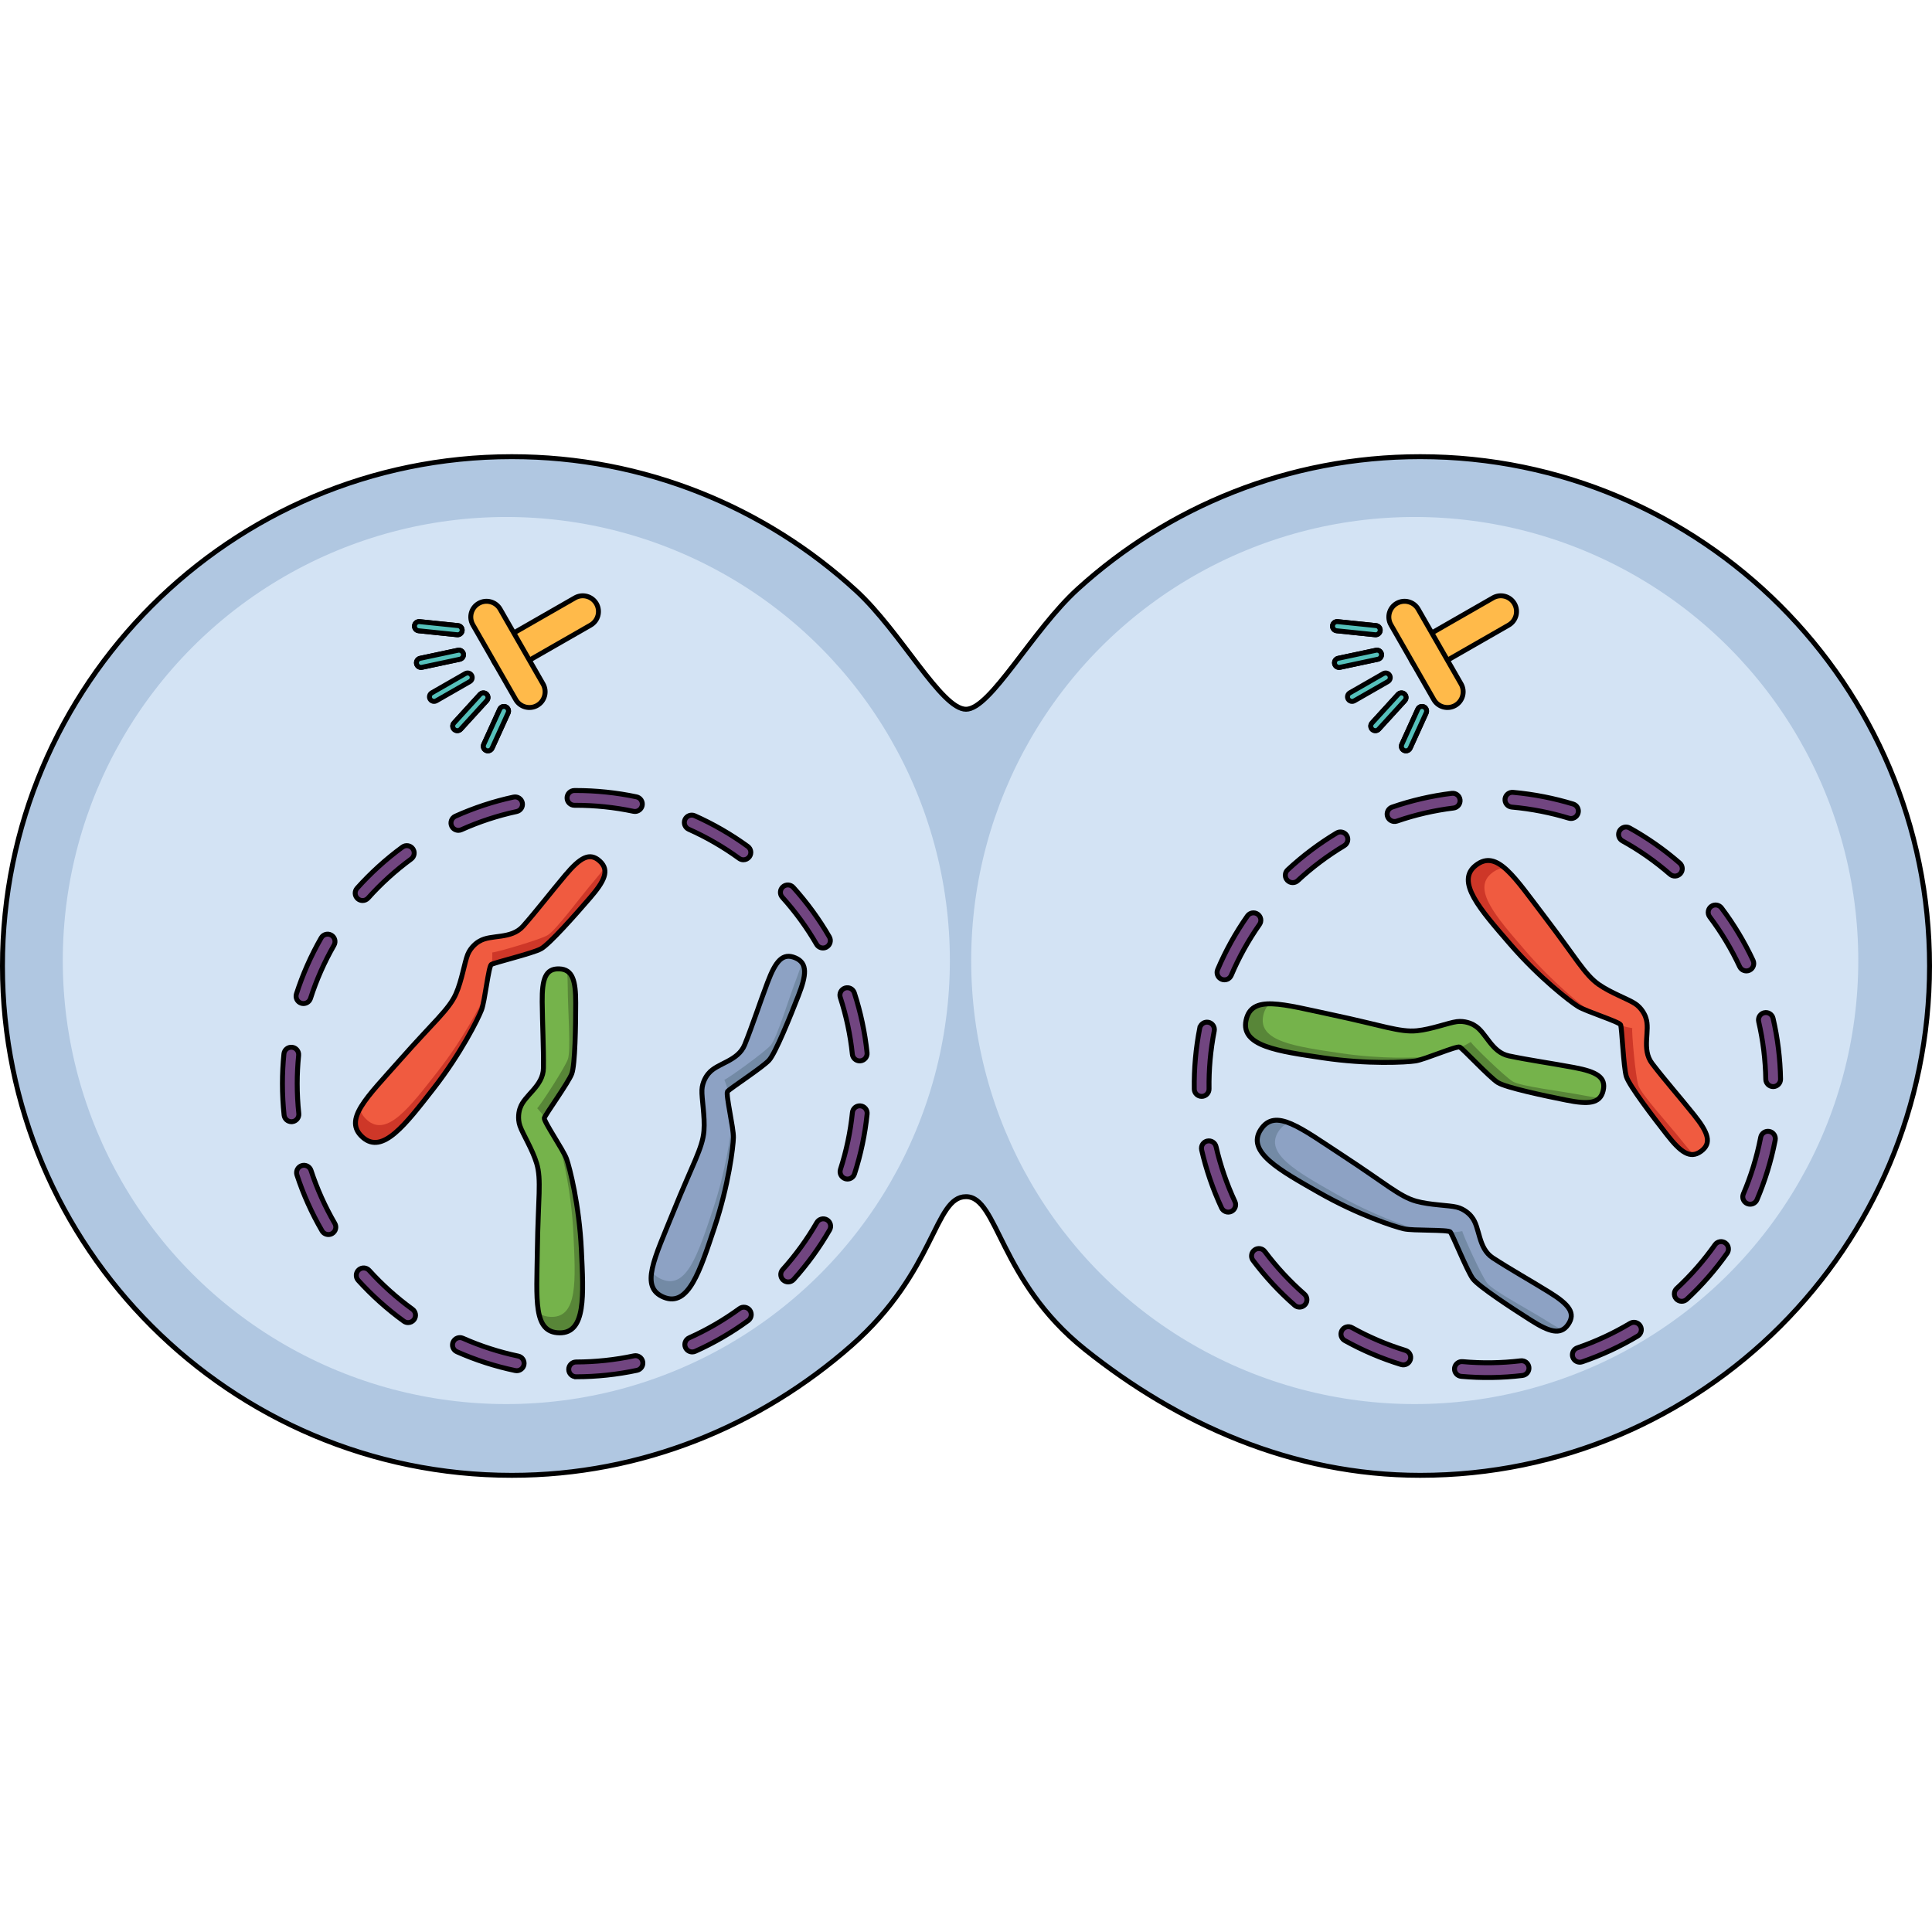 <?xml version="1.0" encoding="utf-8"?>
<!-- Created by: Science Figures, www.sciencefigures.org, Generator: Science Figures Editor -->
<svg version="1.1" id="Camada_1" xmlns="http://www.w3.org/2000/svg" xmlns:xlink="http://www.w3.org/1999/xlink" 
	 width="800px" height="800px" viewBox="0 0 392.114 207.745" enable-background="new 0 0 392.114 207.745"
	 xml:space="preserve">
<g>
	<path fill="#B0C7E1" stroke="#000000" stroke-linecap="round" stroke-linejoin="round" stroke-miterlimit="10" d="M288.242,0.5
		c-26.749,0-51.124,10.161-69.478,26.833c-9.256,8.408-17.725,24.43-22.706,24.43c-5.016,0-13.224-15.727-22.3-24.059
		C155.357,10.812,130.819,0.5,103.872,0.5C46.782,0.5,0.5,46.782,0.5,103.872c0,57.091,46.282,103.372,103.372,103.372
		c26.486,0,50.495-10.128,68.934-26.341c17.174-15.101,16.755-30.214,23.251-30.214s6.699,17.062,24.123,30.986
		c18.879,15.087,41.995,25.569,68.061,25.569c57.091,0,103.372-46.281,103.372-103.372C391.614,46.782,345.332,0.5,288.242,0.5z"/>
	<circle fill="#D3E3F4" cx="102.763" cy="102.763" r="90.021"/>
	<circle fill="#D3E3F4" cx="287.132" cy="102.763" r="90.021"/>
	<g>
		<path fill="#714580" d="M116.926,187.241c-0.827,0-1.499-0.67-1.5-1.497c-0.001-0.829,0.669-1.501,1.497-1.503
			c3.957-0.007,7.906-0.426,11.739-1.244c0.809-0.175,1.607,0.344,1.78,1.154c0.173,0.81-0.343,1.607-1.154,1.78
			c-4.036,0.862-8.194,1.303-12.359,1.311C116.928,187.241,116.927,187.241,116.926,187.241z M104.874,186.011
			c-0.102,0-0.205-0.011-0.309-0.032c-4.061-0.85-8.043-2.133-11.836-3.815c-0.757-0.335-1.099-1.222-0.763-1.979
			c0.335-0.757,1.221-1.1,1.979-0.763c3.6,1.596,7.38,2.814,11.234,3.621c0.811,0.17,1.331,0.965,1.161,1.775
			C106.193,185.525,105.569,186.011,104.874,186.011z M140.494,182.202c-0.573,0-1.121-0.331-1.37-0.887
			c-0.338-0.756,0-1.644,0.756-1.982c3.588-1.607,7.022-3.601,10.207-5.925c0.669-0.489,1.607-0.342,2.096,0.327
			c0.489,0.669,0.342,1.607-0.327,2.096c-3.353,2.448-6.97,4.548-10.749,6.241C140.907,182.159,140.699,182.202,140.494,182.202z
			 M82.831,176.248c-0.305,0-0.612-0.093-0.878-0.285c-3.356-2.431-6.47-5.223-9.255-8.299c-0.556-0.614-0.509-1.563,0.105-2.119
			c0.614-0.557,1.563-0.509,2.119,0.105c2.646,2.922,5.603,5.574,8.791,7.883c0.671,0.486,0.821,1.424,0.335,2.095
			C83.754,176.033,83.296,176.248,82.831,176.248z M159.962,167.995c-0.357,0-0.716-0.127-1.002-0.384
			c-0.616-0.554-0.667-1.502-0.113-2.118c2.636-2.933,4.969-6.148,6.935-9.556c0.415-0.717,1.332-0.963,2.049-0.55
			c0.718,0.414,0.964,1.331,0.55,2.049c-2.07,3.589-4.527,6.974-7.302,10.062C160.781,167.827,160.372,167.995,159.962,167.995z
			 M66.657,158.377c-0.517,0-1.019-0.267-1.298-0.746c-2.089-3.588-3.802-7.405-5.092-11.342c-0.258-0.788,0.171-1.635,0.958-1.893
			c0.79-0.257,1.635,0.171,1.893,0.958c1.225,3.738,2.852,7.361,4.834,10.768c0.417,0.716,0.174,1.634-0.542,2.051
			C67.173,158.312,66.913,158.377,66.657,158.377z M172.002,147.111c-0.153,0-0.309-0.023-0.462-0.073
			c-0.789-0.255-1.221-1.101-0.966-1.889c1.21-3.741,2.028-7.627,2.431-11.551c0.084-0.824,0.82-1.426,1.646-1.339
			c0.824,0.085,1.423,0.821,1.339,1.646c-0.425,4.133-1.287,8.227-2.561,12.167C173.223,146.707,172.635,147.111,172.002,147.111z
			 M59.149,135.475c-0.757,0-1.407-0.571-1.49-1.341c-0.225-2.105-0.338-4.253-0.338-6.385c0-2.015,0.102-4.047,0.303-6.041
			c0.083-0.824,0.816-1.425,1.643-1.342c0.824,0.083,1.425,0.818,1.342,1.643c-0.191,1.895-0.288,3.825-0.288,5.74
			c0,2.026,0.108,4.067,0.322,6.067c0.088,0.824-0.509,1.563-1.333,1.651C59.256,135.472,59.202,135.475,59.149,135.475z
			 M174.484,123.134c-0.758,0-1.409-0.573-1.49-1.344c-0.412-3.923-1.237-7.807-2.453-11.544c-0.256-0.788,0.174-1.634,0.962-1.891
			c0.789-0.257,1.634,0.175,1.891,0.962c1.281,3.937,2.151,8.028,2.584,12.16c0.086,0.824-0.511,1.562-1.335,1.648
			C174.59,123.131,174.536,123.134,174.484,123.134z M61.59,111.495c-0.152,0-0.307-0.023-0.459-0.072
			c-0.789-0.253-1.223-1.098-0.97-1.887c1.267-3.945,2.958-7.771,5.027-11.373c0.413-0.718,1.33-0.966,2.048-0.554
			c0.718,0.413,0.966,1.33,0.554,2.048c-1.964,3.419-3.569,7.052-4.772,10.796C62.813,111.089,62.224,111.495,61.59,111.495z
			 M167.028,100.218c-0.518,0-1.021-0.269-1.299-0.749c-1.972-3.403-4.311-6.613-6.951-9.541c-0.555-0.615-0.506-1.563,0.109-2.118
			c0.616-0.555,1.564-0.506,2.118,0.109c2.78,3.083,5.243,6.462,7.319,10.046c0.416,0.717,0.171,1.634-0.546,2.05
			C167.541,100.152,167.283,100.218,167.028,100.218z M73.588,90.586c-0.356,0-0.713-0.126-1-0.382
			c-0.617-0.552-0.67-1.501-0.117-2.118c2.766-3.09,5.864-5.9,9.207-8.351c0.667-0.488,1.607-0.345,2.097,0.323
			c0.49,0.668,0.345,1.606-0.323,2.097c-3.175,2.328-6.118,4.997-8.745,7.932C74.409,90.418,73.999,90.586,73.588,90.586z
			 M150.883,82.316c-0.306,0-0.614-0.093-0.881-0.287c-3.189-2.32-6.628-4.308-10.221-5.908c-0.757-0.337-1.097-1.224-0.76-1.98
			c0.337-0.757,1.225-1.097,1.98-0.76c3.784,1.686,7.406,3.779,10.765,6.223c0.67,0.487,0.818,1.425,0.331,2.095
			C151.804,82.102,151.347,82.316,150.883,82.316z M93.031,76.342c-0.572,0-1.119-0.329-1.369-0.885
			c-0.34-0.755-0.003-1.644,0.752-1.983c3.784-1.704,7.757-3.01,11.811-3.883c0.811-0.174,1.608,0.34,1.782,1.15
			s-0.34,1.608-1.15,1.782c-3.848,0.829-7.62,2.069-11.211,3.686C93.446,76.3,93.237,76.342,93.031,76.342z M128.865,72.51
			c-0.103,0-0.207-0.011-0.312-0.033c-3.835-0.811-7.786-1.221-11.741-1.221h-0.215c-0.003,0-0.007,0-0.01,0
			c-0.824,0-1.495-0.665-1.5-1.49c-0.005-0.829,0.662-1.504,1.49-1.51h0.245c4.154,0,8.313,0.433,12.352,1.286
			c0.811,0.171,1.329,0.967,1.158,1.778C130.182,72.026,129.559,72.51,128.865,72.51z"/>
	</g>
	<g>
		<path fill="none" stroke="#000000" stroke-miterlimit="10" d="M116.926,187.241c-0.827,0-1.499-0.67-1.5-1.497
			c-0.001-0.829,0.669-1.501,1.497-1.503c3.957-0.007,7.906-0.426,11.739-1.244c0.809-0.175,1.607,0.344,1.78,1.154
			c0.173,0.81-0.343,1.607-1.154,1.78c-4.036,0.862-8.194,1.303-12.359,1.311C116.928,187.241,116.927,187.241,116.926,187.241z
			 M104.874,186.011c-0.102,0-0.205-0.011-0.309-0.032c-4.061-0.85-8.043-2.133-11.836-3.815c-0.757-0.335-1.099-1.222-0.763-1.979
			c0.335-0.757,1.221-1.1,1.979-0.763c3.6,1.596,7.38,2.814,11.234,3.621c0.811,0.17,1.331,0.965,1.161,1.775
			C106.193,185.525,105.569,186.011,104.874,186.011z M140.494,182.202c-0.573,0-1.121-0.331-1.37-0.887
			c-0.338-0.756,0-1.644,0.756-1.982c3.588-1.607,7.022-3.601,10.207-5.925c0.669-0.489,1.607-0.342,2.096,0.327
			c0.489,0.669,0.342,1.607-0.327,2.096c-3.353,2.448-6.97,4.548-10.749,6.241C140.907,182.159,140.699,182.202,140.494,182.202z
			 M82.831,176.248c-0.305,0-0.612-0.093-0.878-0.285c-3.356-2.431-6.47-5.223-9.255-8.299c-0.556-0.614-0.509-1.563,0.105-2.119
			c0.614-0.557,1.563-0.509,2.119,0.105c2.646,2.922,5.603,5.574,8.791,7.883c0.671,0.486,0.821,1.424,0.335,2.095
			C83.754,176.033,83.296,176.248,82.831,176.248z M159.962,167.995c-0.357,0-0.716-0.127-1.002-0.384
			c-0.616-0.554-0.667-1.502-0.113-2.118c2.636-2.933,4.969-6.148,6.935-9.556c0.415-0.717,1.332-0.963,2.049-0.55
			c0.718,0.414,0.964,1.331,0.55,2.049c-2.07,3.589-4.527,6.974-7.302,10.062C160.781,167.827,160.372,167.995,159.962,167.995z
			 M66.657,158.377c-0.517,0-1.019-0.267-1.298-0.746c-2.089-3.588-3.802-7.405-5.092-11.342c-0.258-0.788,0.171-1.635,0.958-1.893
			c0.79-0.257,1.635,0.171,1.893,0.958c1.225,3.738,2.852,7.361,4.834,10.768c0.417,0.716,0.174,1.634-0.542,2.051
			C67.173,158.312,66.913,158.377,66.657,158.377z M172.002,147.111c-0.153,0-0.309-0.023-0.462-0.073
			c-0.789-0.255-1.221-1.101-0.966-1.889c1.21-3.741,2.028-7.627,2.431-11.551c0.084-0.824,0.82-1.426,1.646-1.339
			c0.824,0.085,1.423,0.821,1.339,1.646c-0.425,4.133-1.287,8.227-2.561,12.167C173.223,146.707,172.635,147.111,172.002,147.111z
			 M59.149,135.475c-0.757,0-1.407-0.571-1.49-1.341c-0.225-2.105-0.338-4.253-0.338-6.385c0-2.015,0.102-4.047,0.303-6.041
			c0.083-0.824,0.816-1.425,1.643-1.342c0.824,0.083,1.425,0.818,1.342,1.643c-0.191,1.895-0.288,3.825-0.288,5.74
			c0,2.026,0.108,4.067,0.322,6.067c0.088,0.824-0.509,1.563-1.333,1.651C59.256,135.472,59.202,135.475,59.149,135.475z
			 M174.484,123.134c-0.758,0-1.409-0.573-1.49-1.344c-0.412-3.923-1.237-7.807-2.453-11.544c-0.256-0.788,0.174-1.634,0.962-1.891
			c0.789-0.257,1.634,0.175,1.891,0.962c1.281,3.937,2.151,8.028,2.584,12.16c0.086,0.824-0.511,1.562-1.335,1.648
			C174.59,123.131,174.536,123.134,174.484,123.134z M61.59,111.495c-0.152,0-0.307-0.023-0.459-0.072
			c-0.789-0.253-1.223-1.098-0.97-1.887c1.267-3.945,2.958-7.771,5.027-11.373c0.413-0.718,1.33-0.966,2.048-0.554
			c0.718,0.413,0.966,1.33,0.554,2.048c-1.964,3.419-3.569,7.052-4.772,10.796C62.813,111.089,62.224,111.495,61.59,111.495z
			 M167.028,100.218c-0.518,0-1.021-0.269-1.299-0.749c-1.972-3.403-4.311-6.613-6.951-9.541c-0.555-0.615-0.506-1.563,0.109-2.118
			c0.616-0.555,1.564-0.506,2.118,0.109c2.78,3.083,5.243,6.462,7.319,10.046c0.416,0.717,0.171,1.634-0.546,2.05
			C167.541,100.152,167.283,100.218,167.028,100.218z M73.588,90.586c-0.356,0-0.713-0.126-1-0.382
			c-0.617-0.552-0.67-1.501-0.117-2.118c2.766-3.09,5.864-5.9,9.207-8.351c0.667-0.488,1.607-0.345,2.097,0.323
			c0.49,0.668,0.345,1.606-0.323,2.097c-3.175,2.328-6.118,4.997-8.745,7.932C74.409,90.418,73.999,90.586,73.588,90.586z
			 M150.883,82.316c-0.306,0-0.614-0.093-0.881-0.287c-3.189-2.32-6.628-4.308-10.221-5.908c-0.757-0.337-1.097-1.224-0.76-1.98
			c0.337-0.757,1.225-1.097,1.98-0.76c3.784,1.686,7.406,3.779,10.765,6.223c0.67,0.487,0.818,1.425,0.331,2.095
			C151.804,82.102,151.347,82.316,150.883,82.316z M93.031,76.342c-0.572,0-1.119-0.329-1.369-0.885
			c-0.34-0.755-0.003-1.644,0.752-1.983c3.784-1.704,7.757-3.01,11.811-3.883c0.811-0.174,1.608,0.34,1.782,1.15
			s-0.34,1.608-1.15,1.782c-3.848,0.829-7.62,2.069-11.211,3.686C93.446,76.3,93.237,76.342,93.031,76.342z M128.865,72.51
			c-0.103,0-0.207-0.011-0.312-0.033c-3.835-0.811-7.786-1.221-11.741-1.221h-0.215c-0.003,0-0.007,0-0.01,0
			c-0.824,0-1.495-0.665-1.5-1.49c-0.005-0.829,0.662-1.504,1.49-1.51h0.245c4.154,0,8.313,0.433,12.352,1.286
			c0.811,0.171,1.329,0.967,1.158,1.778C130.182,72.026,129.559,72.51,128.865,72.51z"/>
	</g>
	<g>
		<path fill="#8DA2C4" d="M143.817,125.672c1.72-2.116,5.954-2.419,7.335-5.838c1.542-3.821,2.985-8.266,4.63-12.631
			c1.645-4.364,3.085-6.073,5.639-4.983c2.554,1.091,2.226,3.532,0.614,7.669c-1.611,4.139-4.642,11.651-5.946,13.101
			c-1.303,1.449-8.027,5.798-8.431,6.352s1.245,7.444,1.197,9.339c-0.048,1.897-0.97,9.664-3.883,18.363
			c-2.914,8.699-5.235,16.08-10.227,14.065c-4.992-2.016-1.922-7.838,1.943-17.41c3.864-9.572,5.915-12.872,6.185-16.355
			c0.229-2.987-0.486-6.573-0.41-8.318C142.533,127.428,143.392,126.117,143.817,125.672z"/>
		<path fill="#738AA5" d="M161.701,106.284c-1.611,4.138-4.008,12.256-5.312,13.706c-1.304,1.449-8.527,6.651-9.366,6.981
			c0.331,0.872,0.612,1.657,0.661,2.34c0.605-0.67,7.124-4.897,8.405-6.321c1.304-1.449,4.336-8.961,5.946-13.101
			c1.249-3.207,1.725-5.393,0.689-6.723C162.511,104.074,162.157,105.11,161.701,106.284z"/>
		<path fill="#738AA5" d="M144.973,157.045c2.913-8.699,3.835-16.466,3.883-18.363c0.015-0.617-0.148-1.764-0.363-3.048
			c-0.179,2.574-1.173,9.794-3.855,17.806c-2.914,8.699-5.236,16.079-10.227,14.064c-1.026-0.414-1.712-0.99-2.12-1.726
			c-0.452,2.609,0.116,4.388,2.455,5.333C139.738,173.124,142.059,165.744,144.973,157.045z"/>
		<path fill="none" stroke="#000000" stroke-linecap="round" stroke-linejoin="round" stroke-miterlimit="10" d="M143.817,125.672
			c1.72-2.116,5.954-2.419,7.335-5.838c1.542-3.821,2.985-8.266,4.63-12.631c1.645-4.364,3.085-6.073,5.639-4.983
			c2.554,1.091,2.226,3.532,0.614,7.669c-1.611,4.139-4.642,11.651-5.946,13.101c-1.303,1.449-8.027,5.798-8.431,6.352
			s1.245,7.444,1.197,9.339c-0.048,1.897-0.97,9.664-3.883,18.363c-2.914,8.699-5.235,16.08-10.227,14.065
			c-4.992-2.016-1.922-7.838,1.943-17.41c3.864-9.572,5.915-12.872,6.185-16.355c0.229-2.987-0.486-6.573-0.41-8.318
			C142.533,127.428,143.392,126.117,143.817,125.672z"/>
		<g>
			<path fill="#748FB7" d="M142.383,129.117"/>
		</g>
	</g>
	<g>
		<path fill="#75B34B" d="M105.57,132.687c0.838-2.595,4.676-4.409,4.726-8.097c0.055-4.12-0.208-8.786-0.254-13.45
			c-0.045-4.664,0.679-6.777,3.454-6.685c2.776,0.093,3.353,2.487,3.348,6.927c-0.004,4.442-0.112,12.542-0.804,14.365
			c-0.691,1.823-5.385,8.309-5.561,8.972c-0.176,0.663,3.853,6.489,4.495,8.273c0.642,1.785,2.592,9.36,3.024,18.524
			c0.431,9.164,0.938,16.885-4.446,16.812c-5.383-0.073-4.627-6.611-4.488-16.934c0.139-10.322,0.857-14.14-0.152-17.484
			c-0.867-2.868-2.832-5.952-3.392-7.606C105.009,134.789,105.335,133.256,105.57,132.687z"/>
		<path fill="#588638" d="M115.228,108.142c-0.004,4.441,0.698,12.876,0.007,14.699s-5.543,9.285-6.205,9.897
			c0.624,0.693,1.17,1.324,1.463,1.942c0.322-0.843,4.87-7.142,5.548-8.933c0.691-1.823,0.8-9.923,0.804-14.365
			c0.004-3.441-0.343-5.652-1.79-6.517C115.183,105.789,115.228,106.883,115.228,108.142z"/>
		<path fill="#588638" d="M117.999,161.516c-0.432-9.164-2.382-16.738-3.024-18.524c-0.209-0.581-0.777-1.591-1.442-2.71
			c0.765,2.465,2.45,9.555,2.849,17.994c0.431,9.164,0.937,16.884-4.446,16.812c-1.107-0.015-1.954-0.303-2.601-0.842
			c0.522,2.596,1.696,4.049,4.218,4.083C118.936,178.401,118.43,170.681,117.999,161.516z"/>
		<path fill="none" stroke="#000000" stroke-linecap="round" stroke-linejoin="round" stroke-miterlimit="10" d="M105.57,132.687
			c0.838-2.595,4.676-4.409,4.726-8.097c0.055-4.12-0.208-8.786-0.254-13.45c-0.045-4.664,0.679-6.777,3.454-6.685
			c2.776,0.093,3.353,2.487,3.348,6.927c-0.004,4.442-0.112,12.542-0.804,14.365c-0.691,1.823-5.385,8.309-5.561,8.972
			c-0.176,0.663,3.853,6.489,4.495,8.273c0.642,1.785,2.592,9.36,3.024,18.524c0.431,9.164,0.938,16.885-4.446,16.812
			c-5.383-0.073-4.627-6.611-4.488-16.934c0.139-10.322,0.857-14.14-0.152-17.484c-0.867-2.868-2.832-5.952-3.392-7.606
			C105.009,134.789,105.335,133.256,105.57,132.687z"/>
		<g>
			<path fill="#748FB7" d="M105.48,136.418"/>
		</g>
	</g>
	<g>
		<path fill="#F05B40" d="M97.319,98.831c2.327-1.421,6.42-0.294,8.862-3.058c2.728-3.088,5.571-6.797,8.577-10.364
			c3.007-3.566,4.934-4.696,6.978-2.817c2.044,1.88,0.921,4.072-1.978,7.435c-2.899,3.365-8.262,9.436-9.975,10.368
			c-1.712,0.932-9.501,2.789-10.066,3.177s-1.309,7.433-1.986,9.204c-0.677,1.772-4.138,8.787-9.785,16.017
			c-5.648,7.23-10.298,13.414-14.332,9.849c-4.034-3.565,0.802-8.03,7.638-15.766c6.836-7.736,9.869-10.162,11.285-13.356
			c1.213-2.74,1.734-6.359,2.388-7.978C95.523,100.058,96.769,99.108,97.319,98.831z"/>
		<path fill="#CE3728" d="M120.645,86.517c-2.898,3.364-7.866,10.218-9.578,11.15c-1.712,0.932-10.256,3.427-11.157,3.458
			c0.021,0.933,0.024,1.766-0.157,2.426c0.794-0.43,8.349-2.24,10.031-3.156c1.713-0.931,7.076-7.002,9.975-10.368
			c2.247-2.607,3.425-4.509,2.892-6.109C122.145,84.704,121.466,85.563,120.645,86.517z"/>
		<path fill="#CE3728" d="M87.946,128.793c5.647-7.23,9.107-14.245,9.785-16.017c0.22-0.577,0.448-1.713,0.674-2.995
			c-1.027,2.368-4.372,8.843-9.572,15.501c-5.648,7.229-10.298,13.413-14.332,9.848c-0.829-0.733-1.284-1.504-1.423-2.334
			c-1.297,2.309-1.354,4.176,0.536,5.846C77.648,142.207,82.298,136.023,87.946,128.793z"/>
		<path fill="none" stroke="#000000" stroke-linecap="round" stroke-linejoin="round" stroke-miterlimit="10" d="M97.319,98.831
			c2.327-1.421,6.42-0.294,8.862-3.058c2.728-3.088,5.571-6.797,8.577-10.364c3.007-3.566,4.934-4.696,6.978-2.817
			c2.044,1.88,0.921,4.072-1.978,7.435c-2.899,3.365-8.262,9.436-9.975,10.368c-1.712,0.932-9.501,2.789-10.066,3.177
			s-1.309,7.433-1.986,9.204c-0.677,1.772-4.138,8.787-9.785,16.017c-5.648,7.23-10.298,13.414-14.332,9.849
			c-4.034-3.565,0.802-8.03,7.638-15.766c6.836-7.736,9.869-10.162,11.285-13.356c1.213-2.74,1.734-6.359,2.388-7.978
			C95.523,100.058,96.769,99.108,97.319,98.831z"/>
		<g>
			<path fill="#748FB7" d="M94.818,101.6"/>
		</g>
	</g>
	<g>
		<path fill="#714580" d="M243.497,116.477c0.16-0.811,0.948-1.34,1.759-1.181c0.813,0.159,1.343,0.947,1.184,1.76
			c-0.76,3.883-1.114,7.838-1.055,11.757c0.015,0.828-0.649,1.51-1.477,1.522c-0.828,0.013-1.51-0.648-1.522-1.477
			c-0.063-4.127,0.311-8.291,1.11-12.379C243.497,116.479,243.497,116.478,243.497,116.477z M247.04,104.892
			c0.02-0.1,0.05-0.199,0.091-0.296c1.621-3.819,3.652-7.477,6.037-10.872c0.476-0.678,1.412-0.841,2.089-0.365
			c0.678,0.475,0.843,1.411,0.365,2.089c-2.263,3.222-4.191,6.694-5.73,10.319c-0.324,0.763-1.204,1.118-1.967,0.795
			C247.261,106.28,246.906,105.573,247.04,104.892z M243.872,140.575c0.111-0.562,0.542-1.035,1.136-1.172
			c0.808-0.185,1.612,0.319,1.798,1.126c0.881,3.831,2.171,7.587,3.834,11.162c0.35,0.751,0.024,1.643-0.727,1.993
			c-0.751,0.35-1.643,0.024-1.993-0.727c-1.752-3.764-3.11-7.719-4.039-11.754C243.834,140.989,243.832,140.776,243.872,140.575z
			 M260.892,85.16c0.059-0.299,0.21-0.583,0.45-0.806c3.035-2.822,6.378-5.335,9.936-7.471c0.71-0.427,1.632-0.197,2.058,0.514
			c0.427,0.711,0.197,1.633-0.514,2.058c-3.379,2.029-6.555,4.416-9.437,7.096c-0.607,0.564-1.556,0.529-2.12-0.077
			C260.923,86.107,260.801,85.616,260.892,85.16z M254.036,162.427c0.069-0.351,0.263-0.678,0.571-0.908
			c0.663-0.497,1.603-0.363,2.1,0.299c2.367,3.154,5.068,6.067,8.03,8.656c0.623,0.546,0.686,1.493,0.142,2.117
			c-0.545,0.624-1.493,0.688-2.117,0.142c-3.119-2.727-5.964-5.793-8.456-9.114C254.041,163.264,253.956,162.83,254.036,162.427z
			 M281.558,72.757c0.1-0.507,0.46-0.948,0.984-1.129c3.925-1.354,8.001-2.295,12.114-2.797c0.823-0.101,1.571,0.485,1.671,1.307
			c0.099,0.824-0.485,1.571-1.307,1.671c-3.905,0.477-7.774,1.371-11.501,2.655c-0.783,0.27-1.637-0.146-1.907-0.929
			C281.523,73.276,281.508,73.008,281.558,72.757z M272.189,178.288c0.03-0.15,0.083-0.298,0.161-0.439
			c0.403-0.724,1.316-0.984,2.04-0.581c3.435,1.912,7.089,3.468,10.861,4.624c0.792,0.243,1.24,1.081,0.994,1.874
			c-0.243,0.792-1.082,1.237-1.874,0.994c-3.973-1.218-7.822-2.857-11.44-4.871C272.349,179.564,272.066,178.909,272.189,178.288z
			 M305.482,69.831c0.147-0.742,0.833-1.27,1.604-1.202c2.109,0.188,4.238,0.493,6.33,0.906c1.976,0.391,3.95,0.885,5.867,1.468
			c0.793,0.241,1.24,1.077,0.998,1.872c-0.241,0.792-1.079,1.24-1.872,0.998c-1.821-0.555-3.697-1.024-5.575-1.395
			c-1.987-0.393-4.011-0.682-6.014-0.86c-0.825-0.073-1.435-0.802-1.361-1.627C305.464,69.937,305.472,69.884,305.482,69.831z
			 M295.23,185.371c0.147-0.743,0.835-1.271,1.607-1.201c3.929,0.357,7.899,0.3,11.801-0.169c0.823-0.099,1.569,0.488,1.668,1.31
			c0.099,0.823-0.488,1.569-1.31,1.668c-4.11,0.494-8.293,0.554-12.43,0.178c-0.825-0.075-1.433-0.804-1.358-1.63
			C295.212,185.475,295.22,185.422,295.23,185.371z M328.534,76.874c0.03-0.149,0.082-0.296,0.16-0.436
			c0.402-0.725,1.314-0.987,2.039-0.586c3.624,2.008,7.05,4.409,10.183,7.136c0.625,0.544,0.69,1.492,0.146,2.116
			c-0.544,0.625-1.492,0.69-2.116,0.146c-2.974-2.589-6.226-4.869-9.666-6.774C328.695,78.153,328.411,77.497,328.534,76.874z
			 M319.157,182.498c0.1-0.508,0.461-0.95,0.986-1.13c3.721-1.275,7.323-2.947,10.707-4.969c0.711-0.425,1.632-0.193,2.057,0.518
			c0.425,0.712,0.193,1.633-0.518,2.057c-3.563,2.13-7.356,3.89-11.274,5.233c-0.784,0.269-1.636-0.149-1.905-0.933
			C319.121,183.015,319.107,182.749,319.157,182.498z M346.72,92.698c0.069-0.35,0.262-0.675,0.569-0.907
			c0.661-0.498,1.602-0.366,2.101,0.296c2.495,3.313,4.651,6.896,6.408,10.651c0.35,0.749,0.027,1.643-0.724,1.994
			c-0.75,0.351-1.643,0.027-1.994-0.724c-1.668-3.566-3.716-6.97-6.086-10.117C346.726,93.537,346.64,93.102,346.72,92.698z
			 M339.849,170.131c0.059-0.3,0.211-0.585,0.452-0.808c2.894-2.679,5.511-5.667,7.777-8.881c0.477-0.677,1.413-0.839,2.09-0.361
			c0.678,0.477,0.838,1.414,0.361,2.09c-2.388,3.386-5.143,6.533-8.191,9.354c-0.608,0.563-1.557,0.526-2.12-0.082
			C339.881,171.076,339.759,170.586,339.849,170.131z M356.924,114.534c0.111-0.561,0.54-1.034,1.133-1.171
			c0.807-0.187,1.613,0.315,1.8,1.122c0.938,4.042,1.449,8.194,1.52,12.34c0.014,0.829-0.646,1.511-1.474,1.525
			s-1.511-0.646-1.525-1.474c-0.067-3.935-0.553-7.876-1.443-11.713C356.885,114.949,356.884,114.735,356.924,114.534z
			 M353.737,150.431c0.02-0.101,0.051-0.201,0.092-0.299c1.539-3.606,2.707-7.401,3.474-11.282l0.042-0.211
			c0.001-0.003,0.001-0.007,0.002-0.01c0.16-0.809,0.942-1.337,1.753-1.183c0.814,0.155,1.348,0.941,1.192,1.755l-0.047,0.24
			c-0.805,4.075-2.036,8.071-3.656,11.868c-0.325,0.762-1.206,1.116-1.969,0.791C353.957,151.817,353.602,151.112,353.737,150.431z"
			/>
	</g>
	<g>
		<path fill="none" stroke="#000000" stroke-miterlimit="10" d="M243.497,116.477c0.16-0.811,0.948-1.34,1.759-1.181
			c0.813,0.159,1.343,0.947,1.184,1.76c-0.76,3.883-1.114,7.838-1.055,11.757c0.015,0.828-0.649,1.51-1.477,1.522
			c-0.828,0.013-1.51-0.648-1.522-1.477c-0.063-4.127,0.311-8.291,1.11-12.379C243.497,116.479,243.497,116.478,243.497,116.477z
			 M247.04,104.892c0.02-0.1,0.05-0.199,0.091-0.296c1.621-3.819,3.652-7.477,6.037-10.872c0.476-0.678,1.412-0.841,2.089-0.365
			c0.678,0.475,0.843,1.411,0.365,2.089c-2.263,3.222-4.191,6.694-5.73,10.319c-0.324,0.763-1.204,1.118-1.967,0.795
			C247.261,106.28,246.906,105.573,247.04,104.892z M243.872,140.575c0.111-0.562,0.542-1.035,1.136-1.172
			c0.808-0.185,1.612,0.319,1.798,1.126c0.881,3.831,2.171,7.587,3.834,11.162c0.35,0.751,0.024,1.643-0.727,1.993
			c-0.751,0.35-1.643,0.024-1.993-0.727c-1.752-3.764-3.11-7.719-4.039-11.754C243.834,140.989,243.832,140.776,243.872,140.575z
			 M260.892,85.16c0.059-0.299,0.21-0.583,0.45-0.806c3.035-2.822,6.378-5.335,9.936-7.471c0.71-0.427,1.632-0.197,2.058,0.514
			c0.427,0.711,0.197,1.633-0.514,2.058c-3.379,2.029-6.555,4.416-9.437,7.096c-0.607,0.564-1.556,0.529-2.12-0.077
			C260.923,86.107,260.801,85.616,260.892,85.16z M254.036,162.427c0.069-0.351,0.263-0.678,0.571-0.908
			c0.663-0.497,1.603-0.363,2.1,0.299c2.367,3.154,5.068,6.067,8.03,8.656c0.623,0.546,0.686,1.493,0.142,2.117
			c-0.545,0.624-1.493,0.688-2.117,0.142c-3.119-2.727-5.964-5.793-8.456-9.114C254.041,163.264,253.956,162.83,254.036,162.427z
			 M281.558,72.757c0.1-0.507,0.46-0.948,0.984-1.129c3.925-1.354,8.001-2.295,12.114-2.797c0.823-0.101,1.571,0.485,1.671,1.307
			c0.099,0.824-0.485,1.571-1.307,1.671c-3.905,0.477-7.774,1.371-11.501,2.655c-0.783,0.27-1.637-0.146-1.907-0.929
			C281.523,73.276,281.508,73.008,281.558,72.757z M272.189,178.288c0.03-0.15,0.083-0.298,0.161-0.439
			c0.403-0.724,1.316-0.984,2.04-0.581c3.435,1.912,7.089,3.468,10.861,4.624c0.792,0.243,1.24,1.081,0.994,1.874
			c-0.243,0.792-1.082,1.237-1.874,0.994c-3.973-1.218-7.822-2.857-11.44-4.871C272.349,179.564,272.066,178.909,272.189,178.288z
			 M305.482,69.831c0.147-0.742,0.833-1.27,1.604-1.202c2.109,0.188,4.238,0.493,6.33,0.906c1.976,0.391,3.95,0.885,5.867,1.468
			c0.793,0.241,1.24,1.077,0.998,1.872c-0.241,0.792-1.079,1.24-1.872,0.998c-1.821-0.555-3.697-1.024-5.575-1.395
			c-1.987-0.393-4.011-0.682-6.014-0.86c-0.825-0.073-1.435-0.802-1.361-1.627C305.464,69.937,305.472,69.884,305.482,69.831z
			 M295.23,185.371c0.147-0.743,0.835-1.271,1.607-1.201c3.929,0.357,7.899,0.3,11.801-0.169c0.823-0.099,1.569,0.488,1.668,1.31
			c0.099,0.823-0.488,1.569-1.31,1.668c-4.11,0.494-8.293,0.554-12.43,0.178c-0.825-0.075-1.433-0.804-1.358-1.63
			C295.212,185.475,295.22,185.422,295.23,185.371z M328.534,76.874c0.03-0.149,0.082-0.296,0.16-0.436
			c0.402-0.725,1.314-0.987,2.039-0.586c3.624,2.008,7.05,4.409,10.183,7.136c0.625,0.544,0.69,1.492,0.146,2.116
			c-0.544,0.625-1.492,0.69-2.116,0.146c-2.974-2.589-6.226-4.869-9.666-6.774C328.695,78.153,328.411,77.497,328.534,76.874z
			 M319.157,182.498c0.1-0.508,0.461-0.95,0.986-1.13c3.721-1.275,7.323-2.947,10.707-4.969c0.711-0.425,1.632-0.193,2.057,0.518
			c0.425,0.712,0.193,1.633-0.518,2.057c-3.563,2.13-7.356,3.89-11.274,5.233c-0.784,0.269-1.636-0.149-1.905-0.933
			C319.121,183.015,319.107,182.749,319.157,182.498z M346.72,92.698c0.069-0.35,0.262-0.675,0.569-0.907
			c0.661-0.498,1.602-0.366,2.101,0.296c2.495,3.313,4.651,6.896,6.408,10.651c0.35,0.749,0.027,1.643-0.724,1.994
			c-0.75,0.351-1.643,0.027-1.994-0.724c-1.668-3.566-3.716-6.97-6.086-10.117C346.726,93.537,346.64,93.102,346.72,92.698z
			 M339.849,170.131c0.059-0.3,0.211-0.585,0.452-0.808c2.894-2.679,5.511-5.667,7.777-8.881c0.477-0.677,1.413-0.839,2.09-0.361
			c0.678,0.477,0.838,1.414,0.361,2.09c-2.388,3.386-5.143,6.533-8.191,9.354c-0.608,0.563-1.557,0.526-2.12-0.082
			C339.881,171.076,339.759,170.586,339.849,170.131z M356.924,114.534c0.111-0.561,0.54-1.034,1.133-1.171
			c0.807-0.187,1.613,0.315,1.8,1.122c0.938,4.042,1.449,8.194,1.52,12.34c0.014,0.829-0.646,1.511-1.474,1.525
			s-1.511-0.646-1.525-1.474c-0.067-3.935-0.553-7.876-1.443-11.713C356.885,114.949,356.884,114.735,356.924,114.534z
			 M353.737,150.431c0.02-0.101,0.051-0.201,0.092-0.299c1.539-3.606,2.707-7.401,3.474-11.282l0.042-0.211
			c0.001-0.003,0.001-0.007,0.002-0.01c0.16-0.809,0.942-1.337,1.753-1.183c0.814,0.155,1.348,0.941,1.192,1.755l-0.047,0.24
			c-0.805,4.075-2.036,8.071-3.656,11.868c-0.325,0.762-1.206,1.116-1.969,0.791C353.957,151.817,353.602,151.112,353.737,150.431z"
			/>
	</g>
	<g>
		<path fill="#8DA2C4" d="M298.685,154.794c1.743,2.098,1.218,6.31,4.306,8.328c3.45,2.254,7.531,4.531,11.494,6.991
			c3.963,2.46,5.359,4.204,3.795,6.498c-1.566,2.294-3.896,1.499-7.643-0.884c-3.749-2.382-10.53-6.813-11.699-8.373
			c-1.169-1.56-4.132-8.998-4.598-9.502c-0.466-0.504-7.544-0.222-9.394-0.636c-1.851-0.414-9.292-2.825-17.262-7.369
			c-7.97-4.545-14.76-8.253-11.815-12.76c2.945-4.507,8.062-0.366,16.703,5.281c8.642,5.647,11.481,8.298,14.846,9.238
			c2.886,0.804,6.543,0.797,8.239,1.21C297.212,153.194,298.331,154.29,298.685,154.794z"/>
		<path fill="#738AA5" d="M314.238,176.097c-3.747-2.382-11.247-6.308-12.416-7.868c-1.169-1.56-4.872-9.654-5.033-10.541
			c-0.92,0.156-1.744,0.279-2.424,0.195c0.54,0.723,3.423,7.938,4.571,9.47c1.169,1.56,7.951,5.991,11.699,8.373
			c2.904,1.847,4.956,2.738,6.462,1.979C316.249,177.319,315.301,176.772,314.238,176.097z"/>
		<path fill="#738AA5" d="M267.684,149.846c7.97,4.544,15.411,6.954,17.262,7.369c0.602,0.135,1.759,0.196,3.061,0.234
			c-2.491-0.674-9.381-3.049-16.721-7.233c-7.969-4.545-14.759-8.253-11.815-12.76c0.605-0.926,1.303-1.488,2.105-1.745
			c-2.472-0.95-4.328-0.737-5.708,1.375C252.924,141.593,259.714,145.301,267.684,149.846z"/>
		<path fill="none" stroke="#000000" stroke-linecap="round" stroke-linejoin="round" stroke-miterlimit="10" d="M298.685,154.794
			c1.743,2.098,1.218,6.31,4.306,8.328c3.45,2.254,7.531,4.531,11.494,6.991c3.963,2.46,5.359,4.204,3.795,6.498
			c-1.566,2.294-3.896,1.499-7.643-0.884c-3.749-2.382-10.53-6.813-11.699-8.373c-1.169-1.56-4.132-8.998-4.598-9.502
			c-0.466-0.504-7.544-0.222-9.394-0.636c-1.851-0.414-9.292-2.825-17.262-7.369c-7.97-4.545-14.76-8.253-11.815-12.76
			c2.945-4.507,8.062-0.366,16.703,5.281c8.642,5.647,11.481,8.298,14.846,9.238c2.886,0.804,6.543,0.797,8.239,1.21
			C297.212,153.194,298.331,154.29,298.685,154.794z"/>
		<g>
			<path fill="#748FB7" d="M295.584,152.719"/>
		</g>
	</g>
	<g>
		<path fill="#75B34B" d="M299.217,115.912c2.384,1.325,3.419,5.442,7.027,6.206c4.031,0.853,8.66,1.499,13.244,2.358
			c4.584,0.86,6.517,1.98,5.889,4.684c-0.63,2.705-3.09,2.807-7.445,1.941c-4.357-0.865-12.282-2.541-13.936-3.573
			c-1.654-1.031-7.107-6.894-7.724-7.195c-0.617-0.301-7.113,2.522-8.988,2.806c-1.876,0.284-9.685,0.728-18.759-0.624
			c-9.074-1.354-16.746-2.353-15.632-7.62c1.115-5.267,7.383-3.258,17.483-1.12c10.099,2.138,13.705,3.582,17.182,3.241
			c2.982-0.295,6.388-1.624,8.119-1.853C297.265,114.954,298.705,115.571,299.217,115.912z"/>
		<path fill="#588638" d="M321.425,130.145c-4.355-0.865-12.767-1.811-14.421-2.843c-1.654-1.031-8.035-7.237-8.506-8.006
			c-0.801,0.478-1.525,0.891-2.189,1.058c0.765,0.479,6.063,6.162,7.688,7.175c1.654,1.032,9.579,2.708,13.936,3.573
			c3.375,0.671,5.611,0.759,6.741-0.493C323.742,130.557,322.66,130.389,321.425,130.145z"/>
		<path fill="#588638" d="M268.526,122.516c9.074,1.353,16.883,0.908,18.759,0.624c0.61-0.092,1.711-0.453,2.938-0.889
			c-2.566,0.273-9.849,0.552-18.205-0.693c-9.073-1.354-16.746-2.354-15.631-7.621c0.229-1.083,0.676-1.859,1.331-2.388
			c-2.648,0.009-4.301,0.879-4.823,3.347C251.78,120.163,259.452,121.163,268.526,122.516z"/>
		<path fill="none" stroke="#000000" stroke-linecap="round" stroke-linejoin="round" stroke-miterlimit="10" d="M299.217,115.912
			c2.384,1.325,3.419,5.442,7.027,6.206c4.031,0.853,8.66,1.499,13.244,2.358c4.584,0.86,6.517,1.98,5.889,4.684
			c-0.63,2.705-3.09,2.807-7.445,1.941c-4.357-0.865-12.282-2.541-13.936-3.573c-1.654-1.031-7.107-6.894-7.724-7.195
			c-0.617-0.301-7.113,2.522-8.988,2.806c-1.876,0.284-9.685,0.728-18.759-0.624c-9.074-1.354-16.746-2.353-15.632-7.62
			c1.115-5.267,7.383-3.258,17.483-1.12c10.099,2.138,13.705,3.582,17.182,3.241c2.982-0.295,6.388-1.624,8.119-1.853
			C297.265,114.954,298.705,115.571,299.217,115.912z"/>
		<g>
			<path fill="#748FB7" d="M295.575,115.1"/>
		</g>
	</g>
	<g>
		<path fill="#F05B40" d="M334.031,114.381c0.943,2.559-0.956,6.355,1.282,9.287c2.5,3.275,5.589,6.783,8.504,10.423
			c2.915,3.641,3.651,5.75,1.411,7.391c-2.241,1.64-4.173,0.114-6.911-3.382c-2.74-3.496-7.655-9.935-8.237-11.796
			c-0.582-1.86-0.894-9.861-1.165-10.491s-7.038-2.725-8.644-3.732c-1.607-1.008-7.818-5.763-13.816-12.704
			c-5.998-6.942-11.163-12.703-6.884-15.969c4.28-3.266,7.722,2.343,13.986,10.549c6.264,8.205,8.056,11.652,10.915,13.66
			c2.453,1.721,5.902,2.934,7.364,3.889C333.176,112.381,333.865,113.788,334.031,114.381z"/>
		<path fill="#CE3728" d="M341.589,139.652c-2.738-3.496-8.499-9.698-9.081-11.558c-0.582-1.86-1.373-10.726-1.229-11.616
			c-0.919-0.16-1.738-0.319-2.35-0.625c0.268,0.862,0.579,8.625,1.151,10.453c0.582,1.861,5.497,8.3,8.237,11.796
			c2.122,2.709,3.76,4.234,5.432,4.021C343.077,141.475,342.366,140.642,341.589,139.652z"/>
		<path fill="#CE3728" d="M306.454,99.377c5.998,6.942,12.209,11.696,13.816,12.704c0.523,0.328,1.593,0.771,2.808,1.241
			c-2.124-1.466-7.827-6.003-13.351-12.395c-5.997-6.942-11.162-12.703-6.883-15.969c0.88-0.672,1.724-0.968,2.566-0.943
			c-2.014-1.72-3.834-2.138-5.839-0.607C295.291,86.675,300.457,92.435,306.454,99.377z"/>
		<path fill="none" stroke="#000000" stroke-linecap="round" stroke-linejoin="round" stroke-miterlimit="10" d="M334.031,114.381
			c0.943,2.559-0.956,6.355,1.282,9.287c2.5,3.275,5.589,6.783,8.504,10.423c2.915,3.641,3.651,5.75,1.411,7.391
			c-2.241,1.64-4.173,0.114-6.911-3.382c-2.74-3.496-7.655-9.935-8.237-11.796c-0.582-1.86-0.894-9.861-1.165-10.491
			s-7.038-2.725-8.644-3.732c-1.607-1.008-7.818-5.763-13.816-12.704c-5.998-6.942-11.163-12.703-6.884-15.969
			c4.28-3.266,7.722,2.343,13.986,10.549c6.264,8.205,8.056,11.652,10.915,13.66c2.453,1.721,5.902,2.934,7.364,3.889
			C333.176,112.381,333.865,113.788,334.031,114.381z"/>
		<g>
			<path fill="#748FB7" d="M331.799,111.39"/>
		</g>
	</g>
	<g>
		<g>
			<path fill="#FFBA4A" stroke="#000000" stroke-miterlimit="10" d="M121.041,30.339c0.877,1.528,0.348,3.478-1.181,4.354
				l-15.18,8.704c-1.528,0.876-3.478,0.348-4.354-1.18c-0.876-1.528-0.348-3.478,1.181-4.354l15.18-8.704
				C118.215,28.282,120.165,28.81,121.041,30.339z"/>
		</g>
		<g>
			<path fill="#FFBA4A" stroke="#000000" stroke-miterlimit="10" d="M101.51,31.453l8.704,15.18
				c0.877,1.528,0.347,3.478-1.181,4.354c-1.529,0.876-3.478,0.348-4.355-1.181l-8.704-15.179c-0.877-1.529-0.348-3.478,1.181-4.354
				C98.683,29.396,100.633,29.925,101.51,31.453z"/>
		</g>
		<path fill="#56C1BB" stroke="#000000" stroke-miterlimit="10" d="M88.093,50.172c-0.323,0-0.636-0.167-0.808-0.468
			c-0.256-0.446-0.101-1.014,0.344-1.27l6.816-3.907c0.447-0.255,1.014-0.101,1.27,0.344c0.256,0.446,0.101,1.014-0.344,1.27
			l-6.816,3.907C88.409,50.133,88.25,50.172,88.093,50.172z"/>
		<path fill="#56C1BB" stroke="#000000" stroke-miterlimit="10" d="M85.451,43.269c-0.43,0-0.816-0.299-0.909-0.736
			c-0.107-0.502,0.214-0.997,0.716-1.104l7.684-1.637c0.501-0.109,0.997,0.214,1.104,0.716c0.107,0.502-0.214,0.997-0.716,1.104
			l-7.684,1.637C85.58,43.262,85.515,43.269,85.451,43.269z"/>
		<path fill="#56C1BB" stroke="#000000" stroke-miterlimit="10" d="M85.451,43.269c-0.43,0-0.816-0.299-0.909-0.736
			c-0.107-0.502,0.214-0.997,0.716-1.104l7.684-1.637c0.501-0.109,0.997,0.214,1.104,0.716c0.107,0.502-0.214,0.997-0.716,1.104
			l-7.684,1.637C85.58,43.262,85.515,43.269,85.451,43.269z"/>
		<path fill="#56C1BB" stroke="#000000" stroke-miterlimit="10" d="M92.869,36.645c-0.032,0-0.064-0.002-0.097-0.005l-7.815-0.806
			c-0.511-0.053-0.883-0.51-0.83-1.021c0.053-0.511,0.51-0.88,1.021-0.83l7.815,0.806c0.511,0.053,0.883,0.51,0.83,1.021
			C93.744,36.289,93.34,36.645,92.869,36.645z"/>
		<path fill="#56C1BB" stroke="#000000" stroke-miterlimit="10" d="M92.869,36.645c-0.032,0-0.064-0.002-0.097-0.005l-7.815-0.806
			c-0.511-0.053-0.883-0.51-0.83-1.021c0.053-0.511,0.51-0.88,1.021-0.83l7.815,0.806c0.511,0.053,0.883,0.51,0.83,1.021
			C93.744,36.289,93.34,36.645,92.869,36.645z"/>
		<path fill="#56C1BB" stroke="#000000" stroke-miterlimit="10" d="M92.815,56.111c-0.224,0-0.448-0.08-0.627-0.243
			c-0.38-0.346-0.407-0.935-0.06-1.314l5.294-5.804c0.346-0.38,0.935-0.406,1.314-0.06c0.38,0.346,0.406,0.935,0.06,1.314
			l-5.294,5.804C93.319,56.008,93.068,56.111,92.815,56.111z"/>
		<path fill="#56C1BB" stroke="#000000" stroke-miterlimit="10" d="M92.815,56.111c-0.224,0-0.448-0.08-0.627-0.243
			c-0.38-0.346-0.407-0.935-0.06-1.314l5.294-5.804c0.346-0.38,0.935-0.406,1.314-0.06c0.38,0.346,0.406,0.935,0.06,1.314
			l-5.294,5.804C93.319,56.008,93.068,56.111,92.815,56.111z"/>
		<path fill="#56C1BB" stroke="#000000" stroke-miterlimit="10" d="M99.026,60.208c-0.129,0-0.26-0.027-0.385-0.084
			c-0.468-0.213-0.674-0.764-0.462-1.232l3.252-7.152c0.213-0.468,0.765-0.675,1.232-0.461c0.468,0.213,0.674,0.764,0.462,1.232
			l-3.252,7.152C99.718,60.005,99.38,60.208,99.026,60.208z"/>
		<path fill="#56C1BB" stroke="#000000" stroke-miterlimit="10" d="M99.026,60.208c-0.129,0-0.26-0.027-0.385-0.084
			c-0.468-0.213-0.674-0.764-0.462-1.232l3.252-7.152c0.213-0.468,0.765-0.675,1.232-0.461c0.468,0.213,0.674,0.764,0.462,1.232
			l-3.252,7.152C99.718,60.005,99.38,60.208,99.026,60.208z"/>
	</g>
	<g>
		<g>
			<path fill="#FFBA4A" stroke="#000000" stroke-miterlimit="10" d="M307.365,30.339c0.877,1.528,0.348,3.478-1.181,4.354
				l-15.18,8.704c-1.528,0.876-3.478,0.348-4.354-1.18s-0.348-3.478,1.18-4.354l15.18-8.704
				C304.54,28.282,306.489,28.81,307.365,30.339z"/>
		</g>
		<g>
			<path fill="#FFBA4A" stroke="#000000" stroke-miterlimit="10" d="M287.833,31.453l8.704,15.18
				c0.877,1.528,0.348,3.478-1.181,4.354c-1.528,0.876-3.478,0.348-4.354-1.181l-8.704-15.179c-0.876-1.529-0.347-3.478,1.18-4.354
				C285.007,29.396,286.957,29.925,287.833,31.453z"/>
		</g>
		<path fill="#56C1BB" stroke="#000000" stroke-miterlimit="10" d="M274.417,50.172c-0.323,0-0.636-0.167-0.808-0.468
			c-0.256-0.446-0.101-1.014,0.344-1.27l6.816-3.907c0.446-0.255,1.014-0.101,1.27,0.344s0.101,1.014-0.344,1.27l-6.816,3.907
			C274.733,50.133,274.574,50.172,274.417,50.172z"/>
		<path fill="#56C1BB" stroke="#000000" stroke-miterlimit="10" d="M271.775,43.269c-0.43,0-0.816-0.299-0.909-0.736
			c-0.107-0.502,0.213-0.997,0.716-1.104l7.684-1.637c0.504-0.108,0.997,0.213,1.104,0.716c0.108,0.502-0.213,0.997-0.716,1.104
			l-7.684,1.637C271.905,43.262,271.84,43.269,271.775,43.269z"/>
		<path fill="#56C1BB" stroke="#000000" stroke-miterlimit="10" d="M271.775,43.269c-0.43,0-0.816-0.299-0.909-0.736
			c-0.107-0.502,0.213-0.997,0.716-1.104l7.684-1.637c0.504-0.108,0.997,0.213,1.104,0.716c0.108,0.502-0.213,0.997-0.716,1.104
			l-7.684,1.637C271.905,43.262,271.84,43.269,271.775,43.269z"/>
		<path fill="#56C1BB" stroke="#000000" stroke-miterlimit="10" d="M279.194,36.645c-0.032,0-0.064-0.002-0.096-0.005l-7.815-0.806
			c-0.511-0.053-0.883-0.51-0.83-1.021c0.053-0.511,0.511-0.884,1.021-0.83l7.815,0.806c0.511,0.053,0.883,0.51,0.83,1.021
			C280.068,36.289,279.665,36.645,279.194,36.645z"/>
		<path fill="#56C1BB" stroke="#000000" stroke-miterlimit="10" d="M279.194,36.645c-0.032,0-0.064-0.002-0.096-0.005l-7.815-0.806
			c-0.511-0.053-0.883-0.51-0.83-1.021c0.053-0.511,0.511-0.884,1.021-0.83l7.815,0.806c0.511,0.053,0.883,0.51,0.83,1.021
			C280.068,36.289,279.665,36.645,279.194,36.645z"/>
		<path fill="#56C1BB" stroke="#000000" stroke-miterlimit="10" d="M279.139,56.111c-0.224,0-0.448-0.08-0.627-0.243
			c-0.38-0.346-0.406-0.935-0.06-1.314l5.295-5.804c0.346-0.379,0.935-0.406,1.315-0.06c0.38,0.346,0.406,0.935,0.06,1.314
			l-5.295,5.804C279.644,56.008,279.392,56.111,279.139,56.111z"/>
		<path fill="#56C1BB" stroke="#000000" stroke-miterlimit="10" d="M279.139,56.111c-0.224,0-0.448-0.08-0.627-0.243
			c-0.38-0.346-0.406-0.935-0.06-1.314l5.295-5.804c0.346-0.379,0.935-0.406,1.315-0.06c0.38,0.346,0.406,0.935,0.06,1.314
			l-5.295,5.804C279.644,56.008,279.392,56.111,279.139,56.111z"/>
		<path fill="#56C1BB" stroke="#000000" stroke-miterlimit="10" d="M285.351,60.208c-0.129,0-0.26-0.027-0.385-0.084
			c-0.468-0.213-0.674-0.764-0.461-1.232l3.251-7.152c0.213-0.468,0.764-0.674,1.232-0.461c0.468,0.213,0.674,0.764,0.461,1.232
			l-3.251,7.152C286.042,60.005,285.704,60.208,285.351,60.208z"/>
		<path fill="#56C1BB" stroke="#000000" stroke-miterlimit="10" d="M285.351,60.208c-0.129,0-0.26-0.027-0.385-0.084
			c-0.468-0.213-0.674-0.764-0.461-1.232l3.251-7.152c0.213-0.468,0.764-0.674,1.232-0.461c0.468,0.213,0.674,0.764,0.461,1.232
			l-3.251,7.152C286.042,60.005,285.704,60.208,285.351,60.208z"/>
	</g>
</g>
</svg>